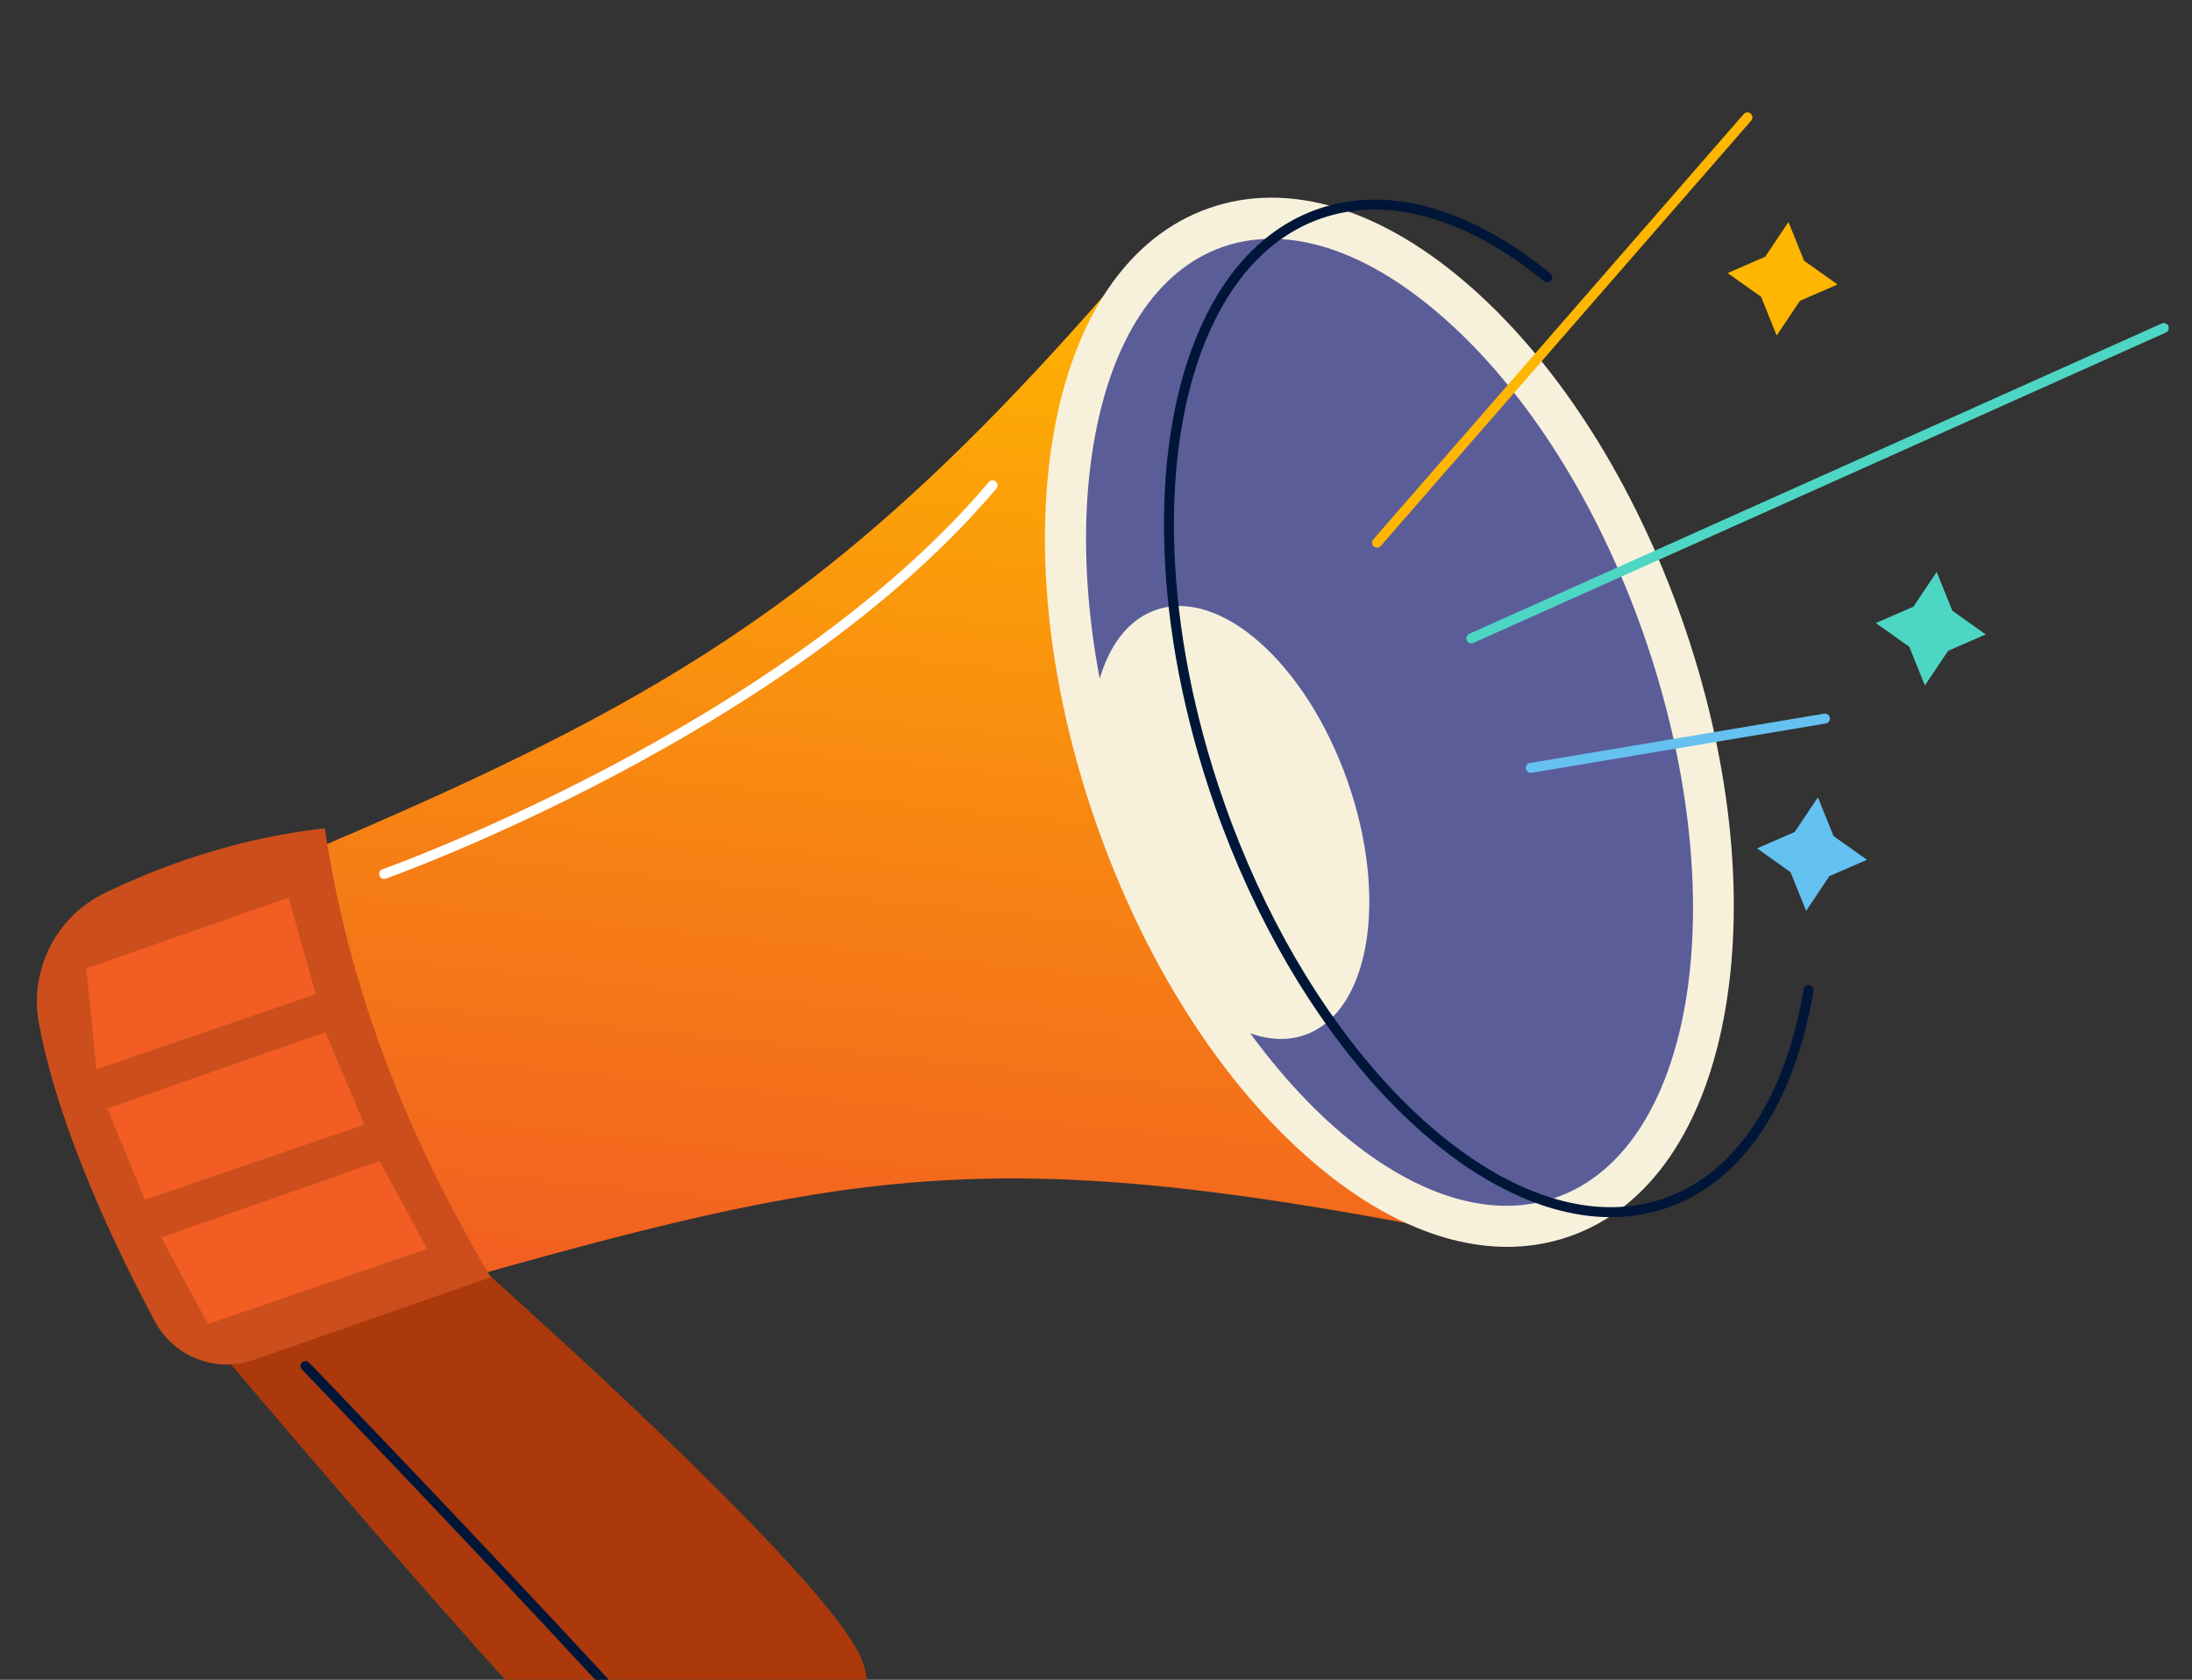 <svg width="522" height="400" viewBox="0 0 522 400" fill="none" xmlns="http://www.w3.org/2000/svg">
<rect x="0" y="0" width="522" height="400" fill="#333333" stroke="none"/>
<g clip-path="url(#clip0_20040_29631)">
<path d="M425.902 52.868L420.376 61.128L411.42 65.028L419.385 70.678L423.098 79.896L428.63 71.637L437.586 67.743L429.621 62.087L425.902 52.868Z" fill="#FFB600"/>
<path d="M320.821 173.255L342.482 292.697C235.275 272.054 201.325 278.683 103.655 306.438L68.089 205.145C80.082 200.095 91.204 195.293 101.636 190.587C114.647 184.71 126.584 178.98 137.784 173.101C187.687 146.878 222.935 117.535 273.324 58.321L297.382 116.533L320.827 173.263L320.821 173.255Z" fill="url(#paint0_linear_20040_29631)"/>
<path d="M372.221 291.78C366.264 293.866 359.983 294.447 353.556 293.666C321.173 289.693 284.848 251.112 265.795 196.85C250.978 154.658 250.236 113.34 261.345 86.069C267.367 71.299 276.871 60.648 289.5 56.209C325.43 43.584 373.083 86.092 395.927 151.133C418.775 216.187 408.151 279.161 372.221 291.78Z" fill="#5B5D99"/>
<path d="M310.729 246.456C308.171 247.356 305.475 247.603 302.712 247.269C288.802 245.566 273.198 228.992 265.014 205.681C258.649 187.554 258.333 169.809 263.105 158.094C265.695 151.748 269.773 147.175 275.199 145.266C290.635 139.84 311.106 158.098 320.914 186.041C330.729 213.985 326.164 241.036 310.729 246.456Z" fill="#F7F1DC"/>
<path d="M365.468 296.449C348.341 298.915 329.26 291.532 310.838 275.092C290.129 256.623 272.492 228.701 261.171 196.47C249.855 164.241 246.161 131.417 250.773 104.05C255.558 75.65 268.735 56.3 287.875 49.58C307.007 42.865 329.388 49.711 350.884 68.881C371.593 87.35 389.235 115.28 400.55 147.51C411.865 179.739 415.559 212.563 410.948 239.93C406.163 268.33 392.987 287.673 373.846 294.4C371.116 295.356 368.321 296.039 365.468 296.449ZM297.61 57.238C295.393 57.554 293.227 58.082 291.125 58.823C275.503 64.31 264.605 80.952 260.435 105.673C256.09 131.434 259.638 162.525 270.413 193.219C292.325 255.619 337.263 296.879 370.597 285.15C403.928 273.441 413.214 213.153 391.309 150.754C380.527 120.059 363.859 93.582 344.364 76.192C328.179 61.755 311.836 55.19 297.61 57.238Z" fill="#F7F1DC"/>
<path d="M432.917 189.872L427.385 198.124L418.428 202.025L426.393 207.681L430.112 216.899L435.638 208.64L444.595 204.74L436.63 199.084L432.917 189.872Z" fill="#65C1F0"/>
<path d="M461.197 136.203L455.665 144.462L446.715 148.363L454.673 154.018L458.393 163.23L463.925 154.978L472.875 151.077L464.916 145.422L461.197 136.203Z" fill="#4ED6C5"/>
<path d="M41.097 308.453C41.097 308.453 125.892 409.598 148.305 428.977C174.317 451.474 215.394 417.04 204.832 394.308C194.27 371.576 105.051 293.493 105.051 293.493L41.098 308.446L41.097 308.453Z" fill="#AB390B"/>
<path d="M24.99 212.636C37.388 206.635 55.725 199.631 77.353 197.239C82.768 234.019 96.285 269.608 116.884 304.159L60.386 323.85C51.381 326.993 41.419 323.121 36.91 314.713C27.883 297.856 13.992 269.076 9.27 243.719C6.9 230.996 13.335 218.275 24.984 212.629L24.99 212.636Z" fill="#CB4E1C"/>
<path d="M430.688 235.788C426.396 261.235 414.765 280.126 396.8 286.435C390.842 288.521 384.568 289.103 378.142 288.323C345.772 284.351 309.458 245.784 290.411 191.536C275.599 149.358 274.856 108.053 285.963 80.795C291.985 66.025 301.481 55.38 314.11 50.941C330.908 45.037 350.27 51.19 368.455 66.059" stroke="#001638" stroke-width="2.372" stroke-miterlimit="10" stroke-linecap="round"/>
<path d="M364.549 182.856L434.582 171.118" stroke="#65C1F0" stroke-width="2.372" stroke-miterlimit="10" stroke-linecap="round"/>
<path d="M350.371 152.02L515.284 78.111" stroke="#4ED6C5" stroke-width="2.372" stroke-miterlimit="10" stroke-linecap="round"/>
<path d="M327.932 129.223L416.133 27.949" stroke="#FFB600" stroke-width="2.372" stroke-miterlimit="10" stroke-linecap="round"/>
<path d="M91.477 208.119C91.477 208.119 186.666 174.357 236.379 115.566" stroke="white" stroke-width="2.372" stroke-miterlimit="10" stroke-linecap="round"/>
<path d="M199.189 401.516C199.189 401.516 176.693 436.019 144.229 400.923C110.154 364.087 72.752 325.293 72.752 325.293" stroke="#001638" stroke-width="2.372" stroke-miterlimit="10" stroke-linecap="round"/>
<path d="M38.385 294.669L49.498 315.3L101.755 297.394L90.385 276.47L38.385 294.669Z" fill="#F15D22"/>
<path d="M25.521 263.973L34.514 285.716L86.77 267.817L77.516 245.773L25.521 263.973Z" fill="#F15D22"/>
<path d="M20.535 230.608L22.963 254.648L75.22 236.742L68.736 213.734L20.535 230.608Z" fill="#F15D22"/>
</g>
<defs>
<linearGradient id="paint0_linear_20040_29631" x1="225.577" y1="53.366" x2="198.298" y2="316.259" gradientUnits="userSpaceOnUse">
<stop stop-color="#FFB600"/>
<stop offset="1" stop-color="#F15D22"/>
</linearGradient>
<clipPath id="clip0_20040_29631">
<rect width="522" height="400" fill="white"/>
</clipPath>
</defs>
</svg>
